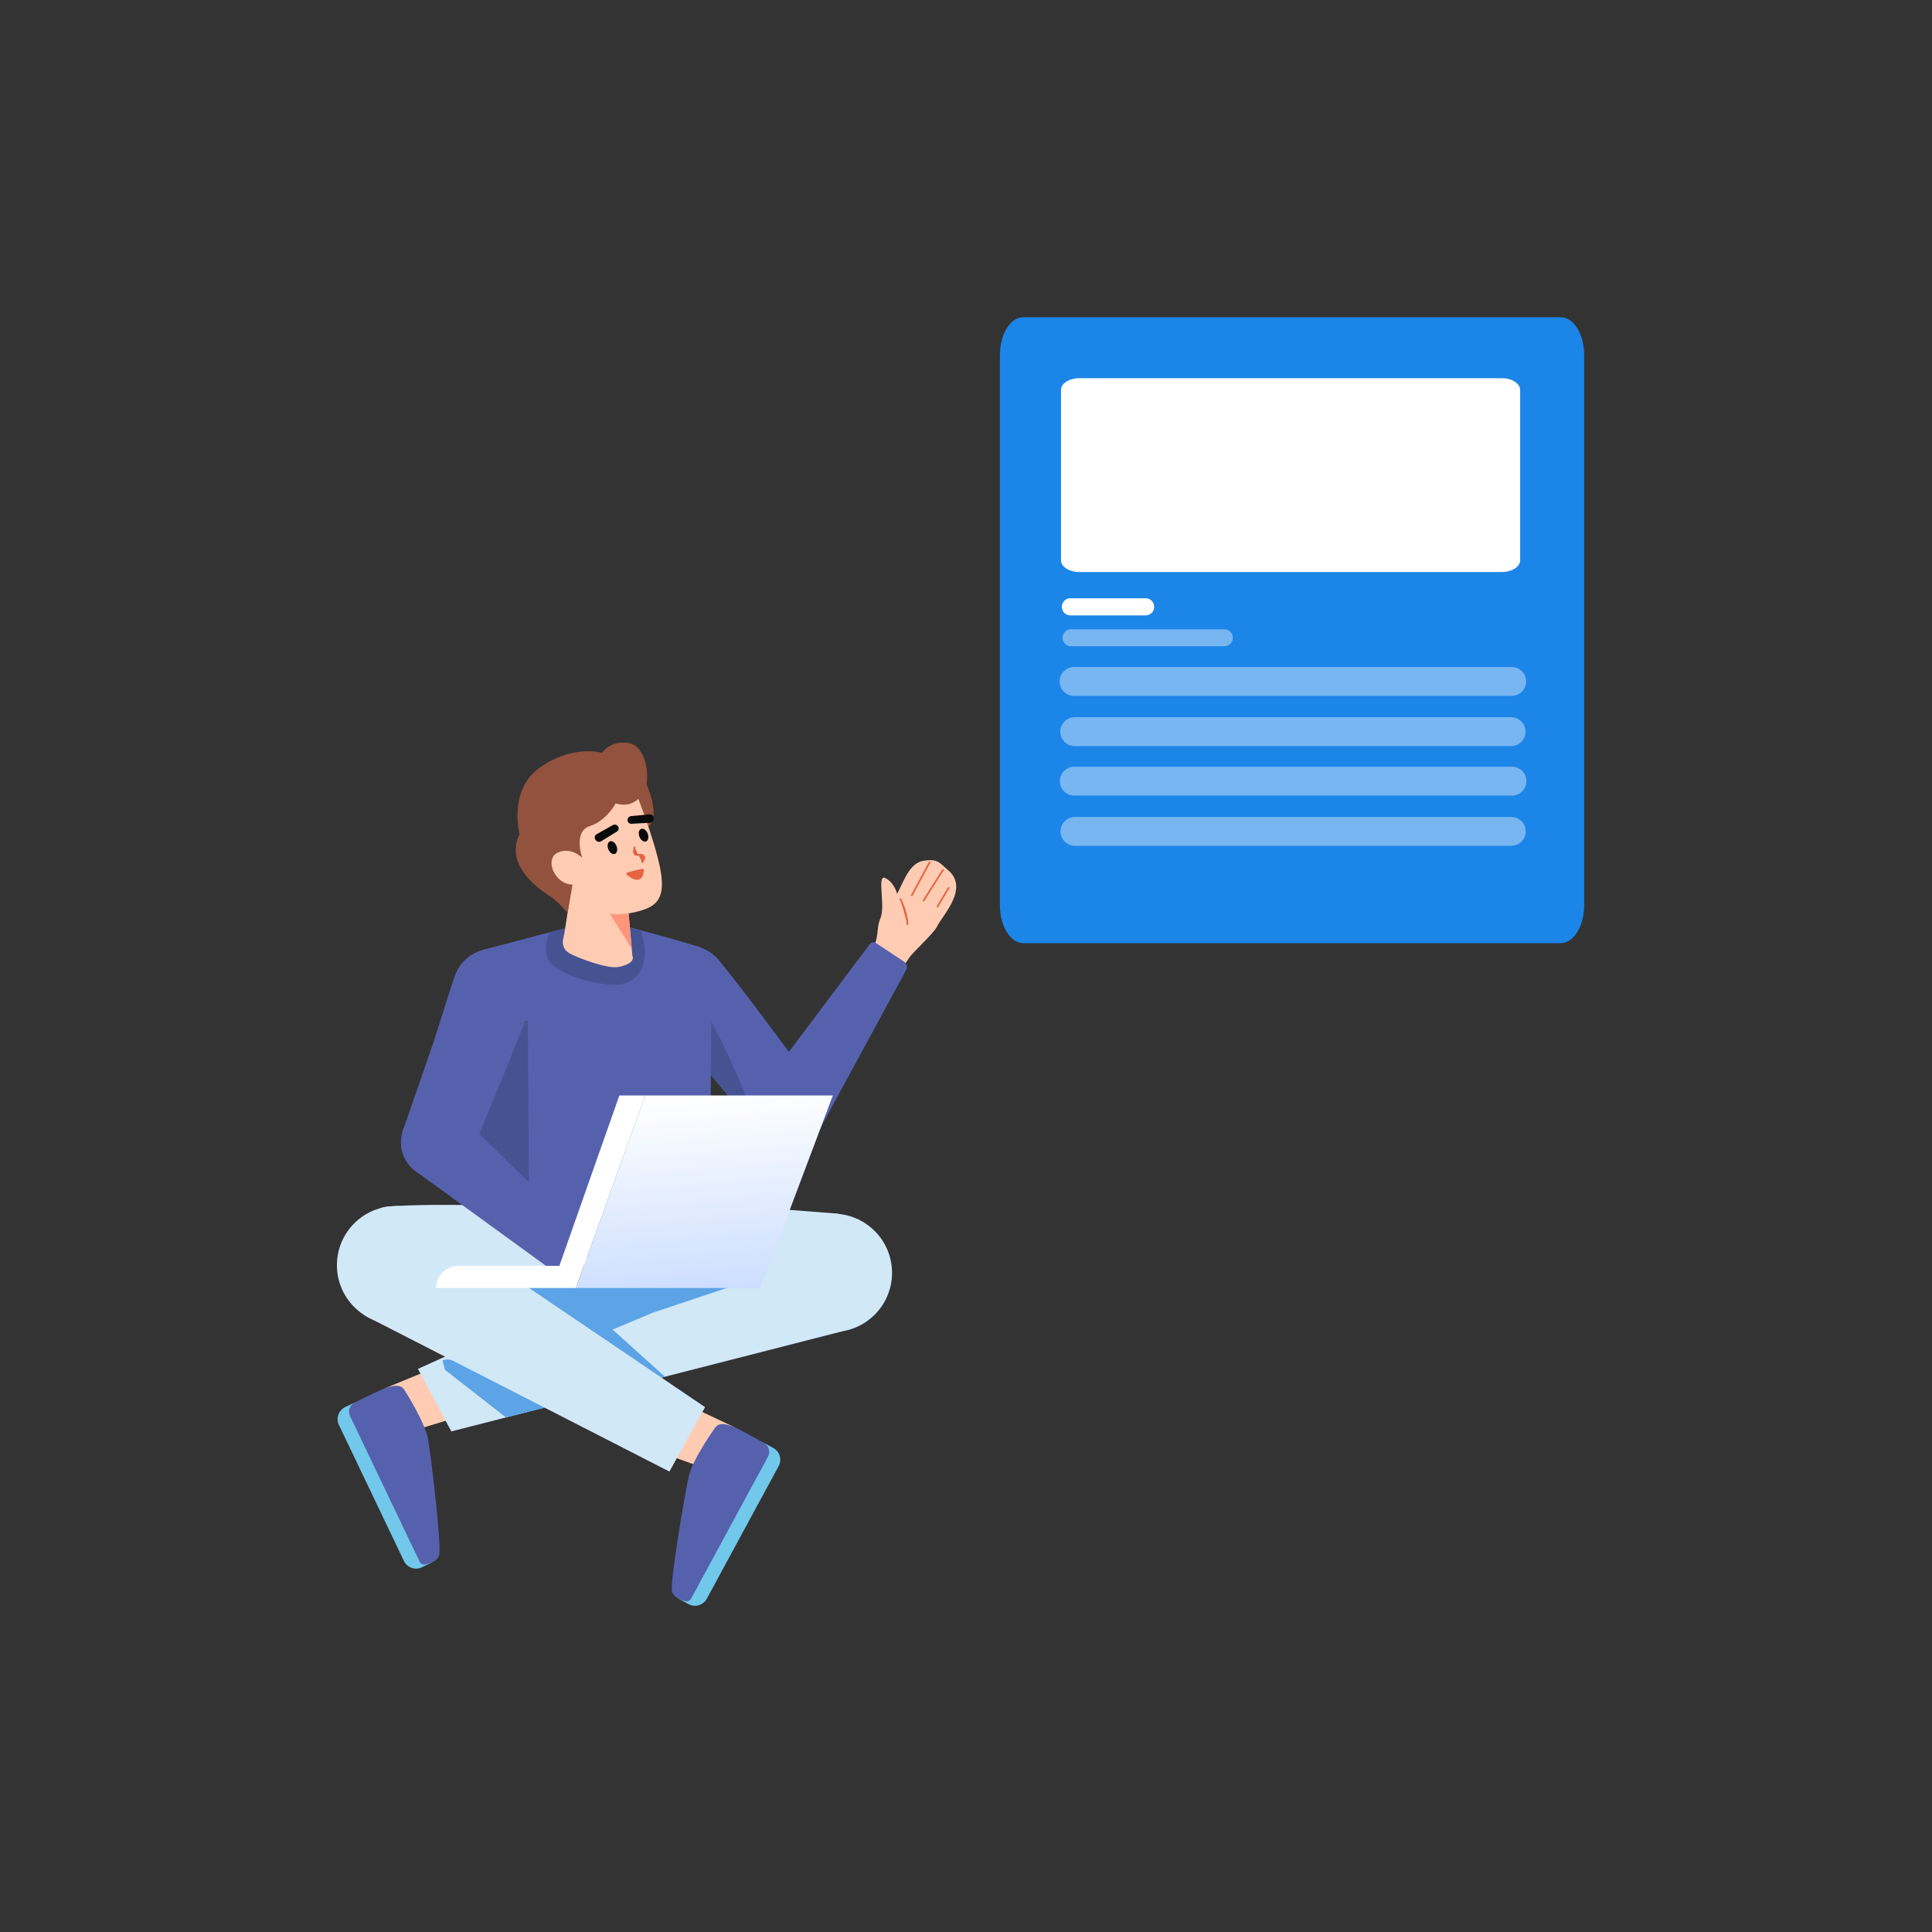 <?xml version="1.0" encoding="UTF-8" standalone="no"?>
<svg
        width="1080"
        height="1080"
        viewBox="0 0 1080 1080"
        fill="none"
        version="1.1"
        id="svg105"
        sodipodi:docname="BLOG.svg"
        inkscape:version="1.1.2 (b8e25be833, 2022-02-05)"
        xmlns:inkscape="http://www.inkscape.org/namespaces/inkscape"
        xmlns:sodipodi="http://sodipodi.sourceforge.net/DTD/sodipodi-0.dtd"
        xmlns="http://www.w3.org/2000/svg"
>
  <rect x="0" y="0" width="1080" height="1080" fill="#333333" stroke="none"/>
  <sodipodi:namedview
     id="namedview107"
     pagecolor="#ffffff"
     bordercolor="#666666"
     borderopacity="1.0"
     inkscape:pageshadow="2"
     inkscape:pageopacity="0.0"
     inkscape:pagecheckerboard="0"
     showgrid="false"
     showguides="true"
     inkscape:guide-bbox="true"
     inkscape:zoom="0.38101852"
     inkscape:cx="810.9842"
     inkscape:cy="679.75699"
     inkscape:window-width="1920"
     inkscape:window-height="1009"
     inkscape:window-x="-8"
     inkscape:window-y="-8"
     inkscape:window-maximized="1"
     inkscape:current-layer="g1132">
    <sodipodi:guide
       position="572.061,697.234"
       orientation="1,0"
       id="guide3337" />
    <sodipodi:guide
       position="887.088,620.217"
       orientation="1,0"
       id="guide3339" />
  </sodipodi:namedview>
  <path
     d="m 198.289,784.015 42.826,89.591 -5.311,2.539 c -1.793,0.857 -3.852,0.967 -5.725,0.305 -1.873,-0.661 -3.407,-2.04 -4.263,-3.832 l -36.367,-76.076 c -0.856,-1.792 -0.966,-3.851 -0.305,-5.724 0.662,-1.874 2.041,-3.407 3.833,-4.264 z"
     fill="#71c8ea"
     id="path4" />
  <path
     d="m 244.914,763.784 -29.556,12.218 16.581,23.448 26.202,-7.995 z"
     fill="#ffccb3"
     id="path6" />
  <path
     d="m 226.035,776.938 c 0,0 11.539,17.823 13.28,27.781 1.74,9.959 7.702,60.333 6.098,64.874 -1.153,3.264 -5.341,4.664 -7.998,4.961 -0.583,0.062 -1.171,-0.059 -1.682,-0.346 -0.511,-0.287 -0.921,-0.726 -1.171,-1.256 l -38.875,-81.325 c -0.65,-1.357 -0.741,-2.914 -0.255,-4.338 0.487,-1.423 1.512,-2.599 2.857,-3.274 5.378,-2.702 13.605,-6.751 17.069,-8.012 5.354,-1.949 8.888,-1.937 10.677,0.935 z"
     fill="#5661ae"
     id="path8" />
  <path
     d="m 435.262,819.574 -40.164,74.141 c -0.946,1.747 -2.547,3.046 -4.451,3.612 -1.904,0.566 -3.956,0.352 -5.702,-0.594 l -5.177,-2.804 47.299,-87.313 5.177,2.805 c 1.747,0.946 3.046,2.547 3.612,4.451 0.566,1.904 0.353,3.955 -0.594,5.702 z"
     fill="#71c8ea"
     id="path10" />
  <path
     d="m 381.524,784.056 28.901,13.696 -17.745,22.58 -25.765,-9.309 z"
     fill="#ffccb3"
     id="path12" />
  <path
     d="m 399.714,798.147 c 0,0 -12.425,17.216 -14.667,27.074 -2.241,9.858 -10.74,59.866 -9.368,64.483 0.986,3.318 5.098,4.928 7.737,5.358 0.579,0.092 1.172,10e-4 1.697,-0.26 0.525,-0.261 0.956,-0.679 1.233,-1.196 l 42.936,-79.256 c 0.717,-1.322 0.887,-2.873 0.473,-4.319 -0.414,-1.447 -1.379,-2.673 -2.687,-3.415 -5.235,-2.97 -13.248,-7.43 -16.643,-8.864 -5.249,-2.217 -8.779,-2.384 -10.711,0.395 z"
     fill="#5661ae"
     id="path14" />
  <path
     d="m 468.593,678.443 c 0,0 11.064,54.943 2.478,65.708 l -218.785,56.022 -18.657,-34.947 127.76,-57.974 25.587,-35.07 z"
     fill="#d1e8f7"
     id="path16" />
  <path
     d="m 413.229,717.648 -48.272,16.145 -22.525,9.445 29.292,26.353 -26.188,5.916 -71.431,-57.859 z"
     fill="#5ca4e6"
     id="path18" />
  <path
     d="m 247.338,760.643 1.485,5.161 33.92,26.475 31.863,-7.774 c 0,0 -61.467,-29.252 -67.268,-23.862 z"
     fill="#5ca4e6"
     id="path20" />
  <path
     d="m 308.744,675.238 c 0,0 -61.865,-3.356 -92.529,-0.661 -19.745,1.736 -26.863,52.263 -11.106,61.455 l 169.106,86.586 19.928,-36.01 -109.089,-73.841 78.045,-10.978 z"
     fill="#d1e8f7"
     id="path22" />
  <path
     d="m 221.415,740.333 c 18.27,0 33.081,-14.811 33.081,-33.081 0,-18.271 -14.811,-33.082 -33.081,-33.082 -18.271,0 -33.082,14.811 -33.082,33.082 0,18.27 14.811,33.081 33.082,33.081 z"
     fill="#d1e8f7"
     id="path24" />
  <path
     d="m 465.575,744.606 c 18.27,0 33.081,-14.811 33.081,-33.082 0,-18.27 -14.811,-33.081 -33.081,-33.081 -18.271,0 -33.082,14.811 -33.082,33.081 0,18.271 14.811,33.082 33.082,33.082 z"
     fill="#d1e8f7"
     id="path26" />
  <path
     d="m 374.953,555.418 c -3.485,-17.206 4.711,-16.762 7.439,-19.498 0,0 10.232,-8.438 18.029,-0.572 8.253,8.32 55.562,72.95 55.562,72.95 l -29.601,27.225 -5.564,-6.64 -14.413,-17.189 -15.416,-18.372 -1.915,-2.092 -20.796,-23.555 c 0,0 8.646,-3.199 6.675,-12.257 z"
     fill="#5661ae"
     id="path28" />
  <path
     d="m 391.369,572.696 c 11.913,-3.991 18.336,-16.883 14.346,-28.796 -3.99,-11.913 -16.882,-18.336 -28.796,-14.346 -11.913,3.99 -18.336,16.883 -14.346,28.796 3.991,11.913 16.883,18.336 28.796,14.346 z"
     fill="#5661ae"
     id="path30" />
  <path
     d="m 389.347,591.139 c -0.597,-3.596 -1.791,-10.788 -3.076,-17.343 l -6.83,-31.725 c 0,0 18.343,27.11 26.793,45.993 6.259,14.151 13.519,28.573 14.72,40.774 l -14.412,-17.19 -15.416,-18.372 z"
     fill="#465393"
     id="path32" />
  <path
     d="m 485.55,535.535 c 7.034,-12.829 3.654,-15.007 6.646,-22.307 2.948,-7.123 -2.286,-24.779 2.725,-22.372 5.01,2.408 6.561,8.806 6.561,8.806 3.427,-6.062 6.583,-17.216 14.786,-18.493 8.205,-1.277 8.931,1.305 13.581,5.121 12.371,10.293 -3.404,25.762 -6.037,31.653 -1.694,3.692 -14.141,14.949 -15.52,17.41 l -6.265,9.087 z"
     fill="#ffccb3"
     id="path34" />
  <path
     d="m 509.719,500.457 9.997,-18.457 z"
     fill="#e56441"
     id="path36" />
  <path
     d="m 509.719,500.457 9.997,-18.457"
     stroke="#e56441"
     stroke-width="0.947"
     stroke-linecap="round"
     id="path38" />
  <path
     d="m 516.269,503.446 10.896,-17.189 z"
     fill="#e56441"
     id="path40" />
  <path
     d="m 516.269,503.446 10.896,-17.189"
     stroke="#e56441"
     stroke-width="0.947"
     stroke-linecap="round"
     id="path42" />
  <path
     d="m 524.051,506.751 6.227,-10.41 z"
     fill="#e56441"
     id="path44" />
  <path
     d="m 524.051,506.751 6.227,-10.41"
     stroke="#e56441"
     stroke-width="0.947"
     stroke-linecap="round"
     id="path46" />
  <path
     d="m 507.249,516.705 c -0.053,-6.39 -3.888,-14.124 -3.888,-14.124 z"
     fill="#e56441"
     id="path48" />
  <path
     d="m 507.249,516.705 c -0.053,-6.39 -3.888,-14.124 -3.888,-14.124"
     stroke="#e56441"
     stroke-width="0.947"
     stroke-linecap="round"
     id="path50" />
  <path
     d="m 426.131,607.784 60.193,-80.16 c 0.383,-0.471 0.928,-0.783 1.528,-0.876 0.6,-0.094 1.214,0.038 1.722,0.371 l 15.762,10.423 c 0.749,0.508 1.282,1.276 1.497,2.154 0.215,0.879 0.095,1.807 -0.336,2.602 l -48.406,89.269 z"
     fill="#5661ae"
     id="path52" />
  <path
     d="m 440.756,641.641 c 11.133,0 20.158,-9.024 20.158,-20.157 0,-11.132 -9.025,-20.157 -20.158,-20.157 -11.132,0 -20.157,9.025 -20.157,20.157 0,11.133 9.025,20.157 20.157,20.157 z"
     fill="#5661ae"
     id="path54" />
  <path
     d="m 351.37,518.201 c 0,0 33.778,8.939 39.577,11.259 5.799,2.319 6.185,11.597 6.572,18.169 0.386,6.571 -0.912,154.16 -0.912,154.16 l -74.756,-2.875 -55.906,-32.726 c 0,0 2.43,-117.105 3.204,-122.517 0.773,-5.412 -5.302,-10.073 1.283,-12.797 l 42.33,-11.182 z"
     fill="#5661ae"
     id="path56" />
  <path
     d="m 295.117,570.778 0.602,109.044 -32.138,-35.82 15.549,-76.617 z"
     fill="#465393"
     id="path58" />
  <path
     d="m 307.249,521.358 c 0,0 -4.782,9.618 0,16.252 4.782,6.634 23.926,13.078 37.005,12.889 13.078,-0.19 20.008,-12.659 14.079,-30.117 l -21.661,-6.086 -23.91,5.396 z"
     fill="#465393"
     id="path60" />
  <path
     d="m 361.391,438.474 c 0,0 9.418,20.323 -0.627,24.521 -10.045,4.198 -8.875,-23.535 0.627,-24.521 z"
     fill="#93523e"
     id="path62" />
  <path
     d="m 350.767,503.506 2.725,30.724 c 0,0 2.612,4.119 -7.561,6.282 -6.544,1.392 -24.167,-5.551 -27.585,-7.634 -1.454,-0.772 -2.593,-2.027 -3.221,-3.548 -0.628,-1.521 -0.707,-3.214 -0.221,-4.786 1.039,-3.761 5.344,-35.082 5.344,-35.082 z"
     fill="#ffccb3"
     id="path64" />
  <path
     d="m 351.292,509.43 -16.232,-8.019 18.096,29.032 z"
     fill="#ff967c"
     id="path66" />
  <path
     d="m 355.982,444.356 c 0,0 9.526,23.89 12.981,40.65 3.486,16.908 -2.076,21.131 -9.416,23.618 -5.788,1.961 -15.032,3.525 -21.321,1.557 -11.466,-3.59 -22.684,-13.951 -25.367,-16.079 -4.154,-3.295 -8.256,-18.241 -2.167,-26.697 6.089,-8.455 30.078,-35.027 45.29,-23.049 z"
     fill="#ffccb3"
     id="path68" />
  <path
     d="m 343.718,477.331 c 1.267,-0.498 1.677,-2.47 0.916,-4.403 -0.761,-1.934 -2.404,-3.097 -3.671,-2.599 -1.267,0.498 -1.677,2.47 -0.917,4.404 0.761,1.933 2.405,3.097 3.672,2.598 z"
     fill="#080b09"
     id="path70" />
  <path
     d="m 361.13,470.354 c 1.267,-0.498 1.677,-2.47 0.916,-4.404 -0.76,-1.933 -2.404,-3.097 -3.671,-2.598 -1.267,0.498 -1.677,2.47 -0.916,4.403 0.76,1.934 2.404,3.097 3.671,2.599 z"
     fill="#080b09"
     id="path72" />
  <path
     d="m 354.744,473.653 c 0,0 -1.547,4.682 1.705,4.226 3.091,-0.543 5.188,0.984 2.488,4.121"
     fill="#e56441"
     id="path74" />
  <path
     d="m 354.744,473.653 c 0,0 -1.547,4.682 1.705,4.226 3.091,-0.543 5.188,0.984 2.488,4.121"
     stroke="#e56441"
     stroke-width="0.947"
     stroke-linecap="round"
     id="path76" />
  <path
     d="m 359.088,486.14 0.016,-0.004 0.016,-0.005 c 0.045,-0.013 0.093,-0.015 0.138,-0.004 0.046,0.011 0.088,0.034 0.122,0.067 0.034,0.032 0.059,0.074 0.072,0.119 0.012,0.045 0.013,0.093 0.001,0.139 l -0.01,0.039 -0.004,0.04 c -0.199,2.049 -0.709,3.266 -1.328,3.951 -0.598,0.661 -1.348,0.881 -2.199,0.816 -0.873,-0.066 -1.832,-0.434 -2.761,-0.939 -0.918,-0.499 -1.771,-1.112 -2.43,-1.638 -0.045,-0.042 -0.078,-0.095 -0.096,-0.153 -0.02,-0.062 -0.022,-0.128 -0.006,-0.19 0.015,-0.063 0.048,-0.12 0.093,-0.166 0.046,-0.045 0.103,-0.077 0.166,-0.092 v 0 l 0.005,-0.002 c 2.514,-0.636 6.306,-1.53 8.205,-1.978 z"
     fill="#e56441"
     stroke="#e56441"
     id="path78" />
  <path
     d="m 332.687,469.145 0.238,0.334 c 0.305,0.517 0.802,0.893 1.383,1.045 0.58,0.152 1.197,0.069 1.717,-0.233 l 8.786,-5.413 c 0.437,-0.245 0.765,-0.644 0.921,-1.119 0.155,-0.475 0.127,-0.992 -0.08,-1.447 -0.114,-0.284 -0.286,-0.542 -0.507,-0.755 -0.22,-0.213 -0.484,-0.377 -0.772,-0.481 -0.288,-0.103 -0.596,-0.145 -0.901,-0.121 -0.306,0.024 -0.603,0.112 -0.872,0.259 l -9.025,5.08 c -0.249,0.125 -0.47,0.299 -0.651,0.512 -0.18,0.212 -0.316,0.459 -0.399,0.725 -0.082,0.266 -0.111,0.546 -0.083,0.824 0.027,0.277 0.111,0.546 0.245,0.79 z"
     fill="#080b09"
     id="path80" />
  <path
     d="m 363.042,455.262 -10.312,0.956 c -0.305,0.032 -0.6,0.128 -0.865,0.283 -0.265,0.154 -0.494,0.363 -0.672,0.612 -0.178,0.249 -0.301,0.534 -0.361,0.834 -0.06,0.301 -0.056,0.611 0.012,0.91 0.089,0.492 0.359,0.933 0.757,1.235 0.399,0.302 0.896,0.444 1.394,0.397 l 10.306,-0.546 c 0.598,-0.047 1.154,-0.33 1.545,-0.785 0.391,-0.455 0.586,-1.047 0.542,-1.646 l 0.007,-0.41 c -0.029,-0.277 -0.114,-0.546 -0.249,-0.79 -0.135,-0.244 -0.318,-0.458 -0.537,-0.629 -0.22,-0.172 -0.472,-0.298 -0.741,-0.37 -0.269,-0.072 -0.55,-0.09 -0.826,-0.051 z"
     fill="#080b09"
     id="path82" />
  <path
     d="m 344.159,449.122 c 0,0 -5.147,9.794 -14.485,12.699 -9.338,2.904 -4.235,17.642 -4.235,17.642 0,0 -6.403,-6.369 -13.764,-2.784 -7.36,3.586 -1.773,17.657 8.396,17.837 l -2.766,15.834 c 0,0 -5.15,-6.414 -10.566,-9.846 -5.417,-3.431 -24.875,-16.753 -16.279,-34.297 0,0 -6.725,-24.636 11.719,-37.408 18.444,-12.773 34.408,-7.953 34.408,-7.953 0,0 4.397,-6.975 14.589,-5.55 10.191,1.425 12.542,19.803 9.167,26.45 -3.375,6.647 -8.875,9.472 -16.184,7.376 z"
     fill="#93523e"
     id="path84" />
  <path
     d="m 267.318,547.316 c 12.97,-11.83 16.8,-4.571 20.549,-3.636 0,0 12.496,4.443 9.754,15.173 -2.898,11.356 -34.04,85.149 -34.04,85.149 l -38.565,-11.408 2.838,-8.185 7.342,-21.197 7.842,-22.665 0.81,-2.717 9.524,-29.944 c 0,0 7.187,5.774 13.946,-0.57 z"
     fill="#5661ae"
     id="path86" />
  <path
     d="m 293.004,567.789 c 8.171,-9.544 7.057,-23.905 -2.487,-32.075 -9.544,-8.171 -23.905,-7.057 -32.075,2.487 -8.171,9.544 -7.058,23.905 2.487,32.075 9.544,8.171 23.904,7.057 32.075,-2.487 z"
     fill="#5661ae"
     id="path88" />
  <path
     d="m 259.763,625.877 71.598,70.16 c 0.417,0.442 0.655,1.022 0.669,1.629 0.014,0.608 -0.197,1.199 -0.593,1.66 l -12.395,14.262 c -0.601,0.676 -1.432,1.105 -2.332,1.203 -0.899,0.098 -1.803,-0.143 -2.535,-0.674 l -82.171,-59.665 z"
     fill="#5661ae"
     id="path90" />
  <path
     d="m 244.267,658.742 c 11.133,0 20.158,-9.025 20.158,-20.157 0,-11.133 -9.025,-20.158 -20.158,-20.158 -11.132,0 -20.157,9.025 -20.157,20.158 0,11.132 9.025,20.157 20.157,20.157 z"
     fill="#5661ae"
     id="path92" />
  <path
     d="m 360.751,612.362 -38.857,107.652 h -78.128 c 0,-3.287 1.306,-6.439 3.63,-8.764 2.325,-2.324 5.477,-3.63 8.764,-3.63 h 56.523 l 33.553,-95.258 z"
     fill="#ffffff"
     id="path94" />
  <path
     d="m 360.751,612.362 h 104.824 l -40.54,107.653 h -103.141 z"
     fill="url(#paint0_linear)"
     id="path96"
     style="fill:url(#paint0_linear)" />
  <defs
     id="defs103">
    <linearGradient
       id="paint0_linear"
       x1="569.939"
       y1="494.002"
       x2="588.575"
       y2="723.418"
       gradientUnits="userSpaceOnUse"
       gradientTransform="translate(-179.781,118.104)">
      <stop
         stop-color="white"
         id="stop98" />
      <stop
         offset="1"
         stop-color="#94B9FF"
         id="stop100" />
    </linearGradient>
    <linearGradient
       id="paint0_linear-2"
       x1="457.333"
       y1="464.928"
       x2="505.619"
       y2="777.294"
       gradientUnits="userSpaceOnUse">
      <stop
         stop-color="white"
         id="stop1064" />
      <stop
         offset="1"
         stop-color="#94B9FF"
         id="stop1066" />
    </linearGradient>
    <linearGradient
       id="paint1_linear"
       x1="537.617"
       y1="447.973"
       x2="610.257"
       y2="860.365"
       gradientUnits="userSpaceOnUse">
      <stop
         stop-color="white"
         id="stop1069" />
      <stop
         offset="1"
         stop-color="#94B9FF"
         id="stop1071" />
    </linearGradient>
    <linearGradient
       id="paint2_linear"
       x1="592.571"
       y1="413.285"
       x2="735.181"
       y2="748.912"
       gradientUnits="userSpaceOnUse">
      <stop
         stop-color="white"
         id="stop1074" />
      <stop
         offset="1"
         stop-color="#94B9FF"
         id="stop1076" />
    </linearGradient>
    <linearGradient
       id="paint3_linear"
       x1="566.696"
       y1="470.97"
       x2="622.196"
       y2="835.582"
       gradientUnits="userSpaceOnUse">
      <stop
         stop-color="white"
         id="stop1079" />
      <stop
         offset="1"
         stop-color="#94B9FF"
         id="stop1081" />
    </linearGradient>
  </defs>
  <g
     style="fill:none"
     id="g1132"
     transform="translate(-129.259,-82.017)">
    <path
       d="m 701.319,609.248 h 300.385 c 7.24,0 13.11,-9.48 13.11,-21.172 V 280.509 c 0,-11.694 -5.87,-21.174 -13.11,-21.174 H 701.319 c -7.24,0 -13.11,9.48 -13.11,21.174 v 307.567 c 0,11.693 5.87,21.172 13.11,21.172 z"
       fill="#1c85e8"
       id="path1006"
       style="stroke-width:1.188" />
    <path
       d="m 732.662,401.786 h 236.069 c 5.69,0 10.303,-2.935 10.303,-6.556 v -95.24 c 0,-3.621 -4.613,-6.557 -10.303,-6.557 H 732.662 c -5.69,0 -10.303,2.935 -10.303,6.557 v 95.24 c 0,3.621 4.613,6.556 10.303,6.556 z"
       fill="#1c85e8"
       id="path1006-0"
       style="fill:#ffffff;stroke-width:0.586" />
    <path
       d="M 769.688,421.244 H 727.61"
       stroke="#ffffff"
       stroke-width="9.57"
       stroke-miterlimit="10"
       stroke-linecap="round"
       id="path1060" />
    <path
       opacity="0.4"
       d="m 813.671,438.548 h -85.704"
       stroke="#ffffff"
       stroke-width="9.5"
       stroke-miterlimit="10"
       stroke-linecap="round"
       id="path1062" />
    <path
       opacity="0.4"
       d="M 974.331,462.945 H 729.663"
       stroke="#ffffff"
       stroke-width="16.154"
       stroke-miterlimit="10"
       stroke-linecap="round"
       id="path1062-3"
       style="fill:none" />
    <path
       opacity="0.4"
       d="M 973.976,491.021 H 730.008"
       stroke="#ffffff"
       stroke-width="16.131"
       stroke-miterlimit="10"
       stroke-linecap="round"
       id="path1062-3-8"
       style="fill:none" />
    <path
       opacity="0.4"
       d="M 974.46,518.682 H 729.792"
       stroke="#ffffff"
       stroke-width="16.154"
       stroke-miterlimit="10"
       stroke-linecap="round"
       id="path1062-3-2"
       style="fill:none" />
    <path
       opacity="0.4"
       d="M 974.104,546.759 H 730.137"
       stroke="#ffffff"
       stroke-width="16.131"
       stroke-miterlimit="10"
       stroke-linecap="round"
       id="path1062-3-8-8"
       style="fill:none" />
  </g>
</svg>
